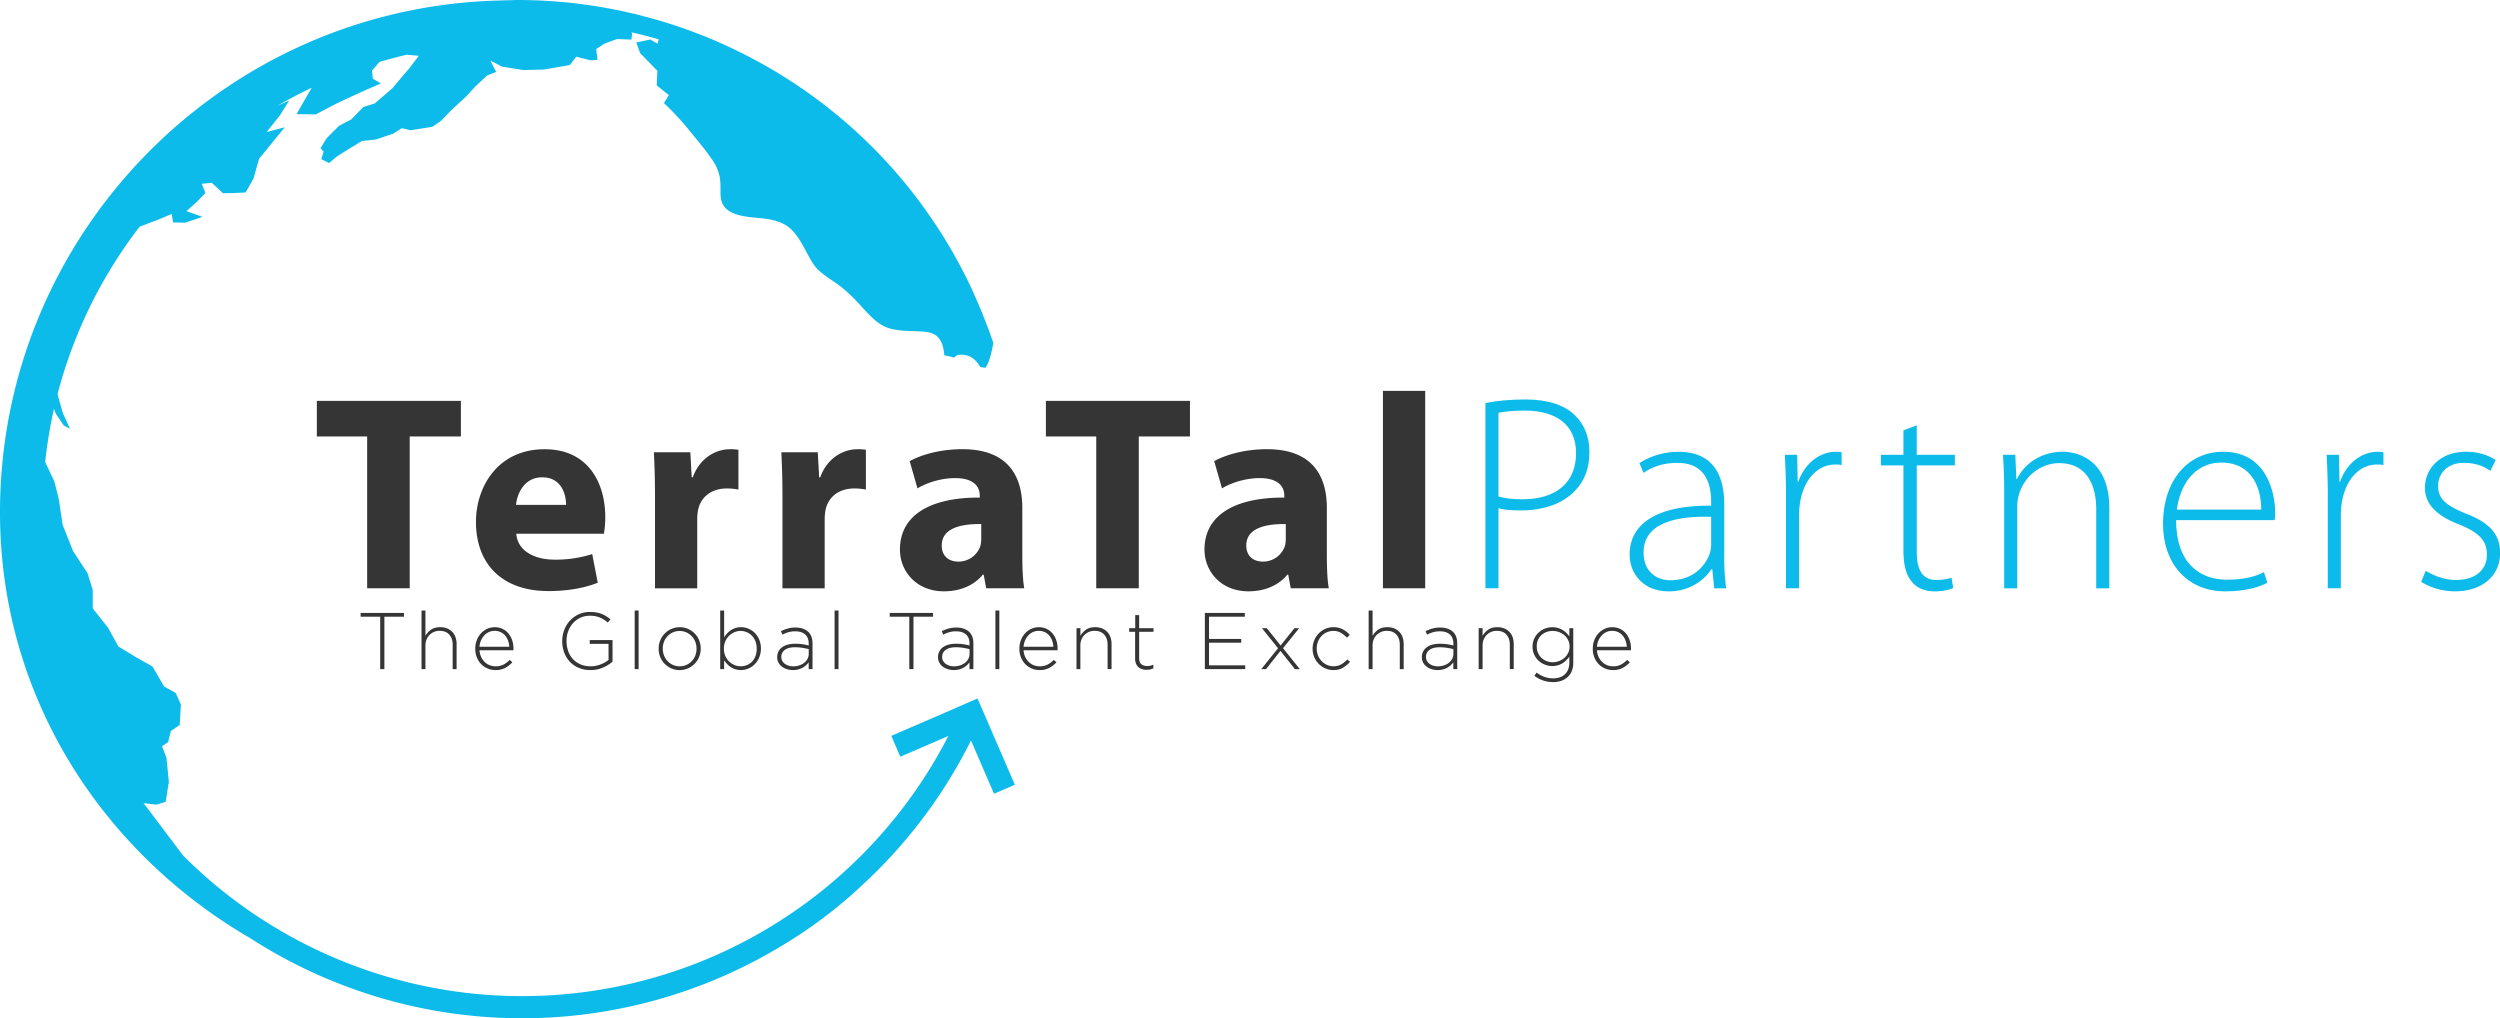 <svg id="925356bf-756c-4c38-9f98-2fa033311d68" data-name="Layer 1" xmlns="http://www.w3.org/2000/svg" viewBox="0 0 2851.85 1161.4"><defs><style>.\32 95277a2-1a9f-4cdf-ac16-17379ff102e9{fill:#353535;}.\34 7f3c138-229e-4a3f-a426-09899f8e8048{fill:#0cbbea;}</style></defs><title>TerraTal</title><polygon class="295277a2-1a9f-4cdf-ac16-17379ff102e9" points="438.48 703.5 438.48 763.28 433.71 763.28 433.71 703.5 411.38 703.5 411.38 699.2 460.81 699.2 460.81 703.5 438.48 703.5"/><path class="295277a2-1a9f-4cdf-ac16-17379ff102e9" d="M516.38,763.28V735.55q0-7.24-3.85-11.58t-11-4.35a16.24,16.24,0,0,0-6.41,1.24,15.89,15.89,0,0,0-5.13,3.43,15.65,15.65,0,0,0-3.43,5.26,17.88,17.88,0,0,0-1.24,6.73v27h-4.48V696.45h4.48v28.83a21.74,21.74,0,0,1,6.42-7q4-2.83,10.43-2.84a20.64,20.64,0,0,1,7.88,1.42A16.4,16.4,0,0,1,519.63,727a23.1,23.1,0,0,1,1.24,7.73v28.56h-4.48Z"/><path class="295277a2-1a9f-4cdf-ac16-17379ff102e9" d="M548.89,749.51a19.94,19.94,0,0,0,4.13,5.74,17,17,0,0,0,5.65,3.6,18.26,18.26,0,0,0,6.65,1.23,19,19,0,0,0,9.32-2.11,27.54,27.54,0,0,0,6.75-5.21l3.11,2.74a32.49,32.49,0,0,1-8.11,6.36,23,23,0,0,1-11.24,2.52,22.59,22.59,0,0,1-8.76-1.74A22.17,22.17,0,0,1,549,757.7a23.33,23.33,0,0,1-5-7.69,26.12,26.12,0,0,1-1.84-10v-0.18a26.22,26.22,0,0,1,1.7-9.47,24.32,24.32,0,0,1,4.67-7.74,22.18,22.18,0,0,1,7-5.21,20.18,20.18,0,0,1,8.79-1.92,20.42,20.42,0,0,1,8.88,1.88,20.13,20.13,0,0,1,6.73,5.17,23.6,23.6,0,0,1,4.3,7.74,29.71,29.71,0,0,1,1.51,9.66v1a5.74,5.74,0,0,1-.09.82H547a20.21,20.21,0,0,0,1.93,7.74M581,737.74a26.57,26.57,0,0,0-1.42-6.82,19,19,0,0,0-3.21-5.77,15.33,15.33,0,0,0-5.1-4A16.72,16.72,0,0,0,557.7,721a16.4,16.4,0,0,0-5.28,3.8,20.55,20.55,0,0,0-3.72,5.77,21.56,21.56,0,0,0-1.74,7.19H581Z"/><path class="295277a2-1a9f-4cdf-ac16-17379ff102e9" d="M687.89,761.5a34.83,34.83,0,0,1-14.32,2.87A33.74,33.74,0,0,1,660,761.77a29.44,29.44,0,0,1-10.12-7.09,31.12,31.12,0,0,1-6.32-10.48,36.81,36.81,0,0,1-2.2-12.77v-0.18a35.42,35.42,0,0,1,2.24-12.5A32.41,32.41,0,0,1,650,708.17a31.28,31.28,0,0,1,10-7.32,30.28,30.28,0,0,1,13-2.75,43.19,43.19,0,0,1,7.18.55,30.51,30.51,0,0,1,6,1.65,33.32,33.32,0,0,1,5.31,2.66,40.58,40.58,0,0,1,4.9,3.57l-3.12,3.57a34.86,34.86,0,0,0-8.56-5.49,28.94,28.94,0,0,0-12-2.2A24.77,24.77,0,0,0,662,704.69a26.05,26.05,0,0,0-8.37,6.21,28.12,28.12,0,0,0-5.44,9.14,31.38,31.38,0,0,0-1.92,11v0.18a34.26,34.26,0,0,0,1.88,11.52,25.94,25.94,0,0,0,5.45,9.14,25.38,25.38,0,0,0,8.65,6,28.67,28.67,0,0,0,11.49,2.19,30.12,30.12,0,0,0,6-.59,33.83,33.83,0,0,0,5.54-1.6,34.8,34.8,0,0,0,4.9-2.33,28.26,28.26,0,0,0,4-2.78V734.45H672.74v-4.3h26v24.65a42.91,42.91,0,0,1-10.85,6.71"/><rect class="295277a2-1a9f-4cdf-ac16-17379ff102e9" x="724.01" y="696.45" width="4.48" height="66.83"/><path class="295277a2-1a9f-4cdf-ac16-17379ff102e9" d="M797.56,749.28a24.29,24.29,0,0,1-12.68,13.14,23.2,23.2,0,0,1-9.61,2,22.93,22.93,0,0,1-9.57-2,24.54,24.54,0,0,1-7.55-5.26,23.75,23.75,0,0,1-5-7.69,24.46,24.46,0,0,1-1.79-9.34v-0.18a24.38,24.38,0,0,1,14.47-22.48,23.28,23.28,0,0,1,9.61-2,23,23,0,0,1,9.57,2,24.59,24.59,0,0,1,7.55,5.26,23.62,23.62,0,0,1,5,7.69,24.57,24.57,0,0,1,1.78,9.33v0.18a24.61,24.61,0,0,1-1.78,9.34m-3-9.34a21,21,0,0,0-1.47-7.88,19.53,19.53,0,0,0-4.1-6.42,19,19,0,0,0-6.16-4.29,18.75,18.75,0,0,0-7.59-1.55,18.45,18.45,0,0,0-7.68,1.6,18.79,18.79,0,0,0-6.07,4.29,19.41,19.41,0,0,0-4,6.33,21.07,21.07,0,0,0-1.42,7.75v0.18a21.14,21.14,0,0,0,1.46,7.88,19.69,19.69,0,0,0,4.1,6.43,19.06,19.06,0,0,0,6.16,4.28,18.71,18.71,0,0,0,7.58,1.55,18.51,18.51,0,0,0,7.69-1.6,18.89,18.89,0,0,0,6.07-4.28,19.42,19.42,0,0,0,4-6.33,21.13,21.13,0,0,0,1.42-7.75v-0.18Z"/><path class="295277a2-1a9f-4cdf-ac16-17379ff102e9" d="M866,750.14a24.27,24.27,0,0,1-5.17,7.69,22.7,22.7,0,0,1-7.28,4.85,21.85,21.85,0,0,1-14.69.78,20.42,20.42,0,0,1-5.26-2.47,23.8,23.8,0,0,1-4.21-3.57,33,33,0,0,1-3.34-4.21v10.07h-4.49V696.45h4.49V727a32.42,32.42,0,0,1,3.38-4.39,23.32,23.32,0,0,1,4.26-3.66,21.81,21.81,0,0,1,5.22-2.51,19.93,19.93,0,0,1,6.36-1,21.93,21.93,0,0,1,8.28,1.64,22.45,22.45,0,0,1,7.28,4.76,23.75,23.75,0,0,1,5.17,7.64,25.42,25.42,0,0,1,2,10.21v0.18a25.39,25.39,0,0,1-2,10.21m-2.79-10.21a22.74,22.74,0,0,0-1.47-8.33,19,19,0,0,0-4-6.36,17.9,17.9,0,0,0-12.89-5.44,18,18,0,0,0-7.11,1.46,19.34,19.34,0,0,0-6.11,4.12,20.28,20.28,0,0,0-4.26,6.32,20,20,0,0,0-1.61,8.15V740a20.28,20.28,0,0,0,1.61,8.19,19.35,19.35,0,0,0,10.37,10.39,17.86,17.86,0,0,0,7.11,1.47,18.76,18.76,0,0,0,7.2-1.37,16.86,16.86,0,0,0,5.83-3.94,18.43,18.43,0,0,0,3.9-6.27,23.35,23.35,0,0,0,1.42-8.38v-0.18Z"/><path class="295277a2-1a9f-4cdf-ac16-17379ff102e9" d="M922.48,763.28V755.5a23.05,23.05,0,0,1-2.89,3.25,19.88,19.88,0,0,1-3.89,2.84,22.55,22.55,0,0,1-11.08,2.79,23.67,23.67,0,0,1-6.5-.91,18.61,18.61,0,0,1-5.77-2.75,14.56,14.56,0,0,1-4.16-4.58,12.46,12.46,0,0,1-1.6-6.41v-0.18a13.69,13.69,0,0,1,1.51-6.5,13.93,13.93,0,0,1,4.17-4.76,19.45,19.45,0,0,1,6.41-2.93,32.09,32.09,0,0,1,8.33-1,56.79,56.79,0,0,1,8.52.55,63.2,63.2,0,0,1,7,1.46v-2q0-7.1-4.08-10.65t-11.31-3.55a27.74,27.74,0,0,0-7.87,1.06,38.63,38.63,0,0,0-6.77,2.7L890.81,720a47.12,47.12,0,0,1,7.78-3,31.89,31.89,0,0,1,8.79-1.13q9.06,0,14.28,4.58t5.22,13.73v29.11h-4.39Zm0.09-22.8q-2.93-.73-6.87-1.42a53,53,0,0,0-9-.68q-7.42,0-11.4,3a9.35,9.35,0,0,0-4,7.89v0.18a9,9,0,0,0,1.1,4.51,10.29,10.29,0,0,0,3,3.33,14.16,14.16,0,0,0,4.35,2.1,18,18,0,0,0,5.12.73,21.57,21.57,0,0,0,6.78-1.05,18.59,18.59,0,0,0,5.63-2.91,14,14,0,0,0,3.85-4.52,12.1,12.1,0,0,0,1.42-5.84v-5.28Z"/><rect class="295277a2-1a9f-4cdf-ac16-17379ff102e9" x="952.04" y="696.45" width="4.49" height="66.83"/><polygon class="295277a2-1a9f-4cdf-ac16-17379ff102e9" points="1042.03 703.5 1042.03 763.28 1037.27 763.28 1037.27 703.5 1014.94 703.5 1014.94 699.2 1064.37 699.2 1064.37 703.5 1042.03 703.5"/><path class="295277a2-1a9f-4cdf-ac16-17379ff102e9" d="M1105.93,763.28V755.5a23.61,23.61,0,0,1-2.89,3.25,20,20,0,0,1-3.88,2.84,22.57,22.57,0,0,1-11.08,2.79,23.76,23.76,0,0,1-6.5-.91,18.62,18.62,0,0,1-5.77-2.75,14.49,14.49,0,0,1-4.16-4.58,12.46,12.46,0,0,1-1.6-6.41v-0.18a13.62,13.62,0,0,1,1.51-6.5,13.88,13.88,0,0,1,4.17-4.76,19.41,19.41,0,0,1,6.4-2.93,32.12,32.12,0,0,1,8.33-1,56.81,56.81,0,0,1,8.51.55,62.91,62.91,0,0,1,7,1.46v-2q0-7.1-4.07-10.65t-11.31-3.55a27.67,27.67,0,0,0-7.86,1.06,38.42,38.42,0,0,0-6.78,2.7l-1.65-3.94a47.31,47.31,0,0,1,7.79-3,31.83,31.83,0,0,1,8.79-1.13q9,0,14.28,4.58t5.22,13.73v29.11h-4.4Zm0.09-22.8q-2.93-.73-6.86-1.42a53,53,0,0,0-9-.68q-7.41,0-11.4,3a9.35,9.35,0,0,0-4,7.89v0.18a9,9,0,0,0,1.1,4.51,10.3,10.3,0,0,0,3,3.33,14.08,14.08,0,0,0,4.35,2.1,18,18,0,0,0,5.13.73,21.51,21.51,0,0,0,6.77-1.05,18.71,18.71,0,0,0,5.64-2.91,14.11,14.11,0,0,0,3.84-4.52,12.13,12.13,0,0,0,1.42-5.84v-5.28Z"/><rect class="295277a2-1a9f-4cdf-ac16-17379ff102e9" x="1135.5" y="696.45" width="4.48" height="66.83"/><path class="295277a2-1a9f-4cdf-ac16-17379ff102e9" d="M1169.56,749.51a20.11,20.11,0,0,0,4.13,5.74,17,17,0,0,0,5.65,3.6,18.25,18.25,0,0,0,6.65,1.23,19,19,0,0,0,9.32-2.11,27.7,27.7,0,0,0,6.75-5.21l3.11,2.74a32.49,32.49,0,0,1-8.12,6.36,22.91,22.91,0,0,1-11.24,2.52,22.54,22.54,0,0,1-8.76-1.74,22.2,22.2,0,0,1-7.35-4.94,23.5,23.5,0,0,1-5-7.69,26.08,26.08,0,0,1-1.83-10v-0.18a26.34,26.34,0,0,1,1.69-9.47,24.42,24.42,0,0,1,4.67-7.74,22.27,22.27,0,0,1,7-5.21,20.16,20.16,0,0,1,8.79-1.92,20.4,20.4,0,0,1,8.88,1.88,20.07,20.07,0,0,1,6.73,5.17,23.7,23.7,0,0,1,4.3,7.74,29.88,29.88,0,0,1,1.51,9.66v1a5.59,5.59,0,0,1-.1.82h-38.72a20.42,20.42,0,0,0,1.92,7.74m32.13-11.77a26.62,26.62,0,0,0-1.42-6.82,18.93,18.93,0,0,0-3.22-5.77,15.37,15.37,0,0,0-5.09-4,16.72,16.72,0,0,0-13.59-.14,16.39,16.39,0,0,0-5.28,3.8,20.55,20.55,0,0,0-3.72,5.77,21.62,21.62,0,0,0-1.74,7.19h34.05Z"/><path class="295277a2-1a9f-4cdf-ac16-17379ff102e9" d="M1263.48,763.28V735.55q0-7.24-3.85-11.58t-11-4.35a16.25,16.25,0,0,0-6.41,1.24,15.84,15.84,0,0,0-5.13,3.43,15.52,15.52,0,0,0-3.43,5.26,17.77,17.77,0,0,0-1.24,6.73v27H1228V716.59h4.48v8.7a21.72,21.72,0,0,1,6.41-7q4-2.83,10.44-2.84a20.61,20.61,0,0,1,7.87,1.42,16.45,16.45,0,0,1,9.56,10.07,23.25,23.25,0,0,1,1.24,7.73v28.56h-4.49Z"/><path class="295277a2-1a9f-4cdf-ac16-17379ff102e9" d="M1312,763.69a17.92,17.92,0,0,1-4,.41,17.4,17.4,0,0,1-5.12-.73,10.75,10.75,0,0,1-7-6.36,14.89,14.89,0,0,1-1-5.72V720.71h-6.78v-4.12H1295V701.67h4.48v14.92h16.38v4.12h-16.38v30.05q0,5,2.6,7a10.72,10.72,0,0,0,6.73,2,15.12,15.12,0,0,0,3.3-.35,21.28,21.28,0,0,0,3.56-1.21v4.21a20,20,0,0,1-3.62,1.24"/><polygon class="295277a2-1a9f-4cdf-ac16-17379ff102e9" points="1374.43 763.28 1374.43 699.2 1420.02 699.2 1420.02 703.5 1379.19 703.5 1379.19 728.86 1415.9 728.86 1415.9 733.16 1379.19 733.16 1379.19 758.98 1420.48 758.98 1420.48 763.28 1374.43 763.28"/><polygon class="295277a2-1a9f-4cdf-ac16-17379ff102e9" points="1477.15 763.28 1460.67 742.5 1444.19 763.28 1438.79 763.28 1457.92 739.48 1439.52 716.59 1445.1 716.59 1460.85 736.37 1476.59 716.59 1482 716.59 1463.6 739.39 1482.73 763.28 1477.15 763.28"/><path class="295277a2-1a9f-4cdf-ac16-17379ff102e9" d="M1532,761.72a21.24,21.24,0,0,1-10.94,2.66,22.53,22.53,0,0,1-9.38-2,24.49,24.49,0,0,1-7.54-5.26,23.94,23.94,0,0,1-5-7.69,24.5,24.5,0,0,1-1.8-9.34v-0.18a24.5,24.5,0,0,1,1.8-9.34,25,25,0,0,1,5-7.78,23.71,23.71,0,0,1,7.54-5.35,22.48,22.48,0,0,1,9.38-2,23.74,23.74,0,0,1,6,.7,23,23,0,0,1,5,1.91,24.51,24.51,0,0,1,4.16,2.78,41.63,41.63,0,0,1,3.53,3.3l-3.21,3.3a35.8,35.8,0,0,0-6.69-5.4,16.42,16.42,0,0,0-8.88-2.29,18,18,0,0,0-7.46,1.55,18.48,18.48,0,0,0-6,4.24,20.18,20.18,0,0,0-4,6.34,20.76,20.76,0,0,0-1.46,7.84v0.18a20.53,20.53,0,0,0,1.51,7.88,20.25,20.25,0,0,0,4.12,6.43,19,19,0,0,0,6.09,4.28,18.14,18.14,0,0,0,7.5,1.55,17.41,17.41,0,0,0,8.84-2.24,27.46,27.46,0,0,0,6.82-5.54l3.11,2.75a33.17,33.17,0,0,1-8.1,6.68"/><path class="295277a2-1a9f-4cdf-ac16-17379ff102e9" d="M1596.8,763.28V735.55q0-7.24-3.85-11.58t-11-4.35a16.25,16.25,0,0,0-6.4,1.24,15.75,15.75,0,0,0-5.13,3.43,15.53,15.53,0,0,0-3.43,5.26,17.83,17.83,0,0,0-1.24,6.73v27h-4.48V696.45h4.48v28.83a21.69,21.69,0,0,1,6.41-7q4-2.83,10.44-2.84a20.61,20.61,0,0,1,7.87,1.42A16.42,16.42,0,0,1,1600,727a23.16,23.16,0,0,1,1.24,7.73v28.56h-4.48Z"/><path class="295277a2-1a9f-4cdf-ac16-17379ff102e9" d="M1657.86,763.28V755.5a23.33,23.33,0,0,1-2.88,3.25,20.32,20.32,0,0,1-3.89,2.84,22.59,22.59,0,0,1-11.08,2.79,23.78,23.78,0,0,1-6.5-.91,18.68,18.68,0,0,1-5.77-2.75,14.58,14.58,0,0,1-4.16-4.58,12.46,12.46,0,0,1-1.6-6.41v-0.18a13.66,13.66,0,0,1,1.51-6.5,13.93,13.93,0,0,1,4.17-4.76,19.39,19.39,0,0,1,6.41-2.93,32.08,32.08,0,0,1,8.33-1,56.87,56.87,0,0,1,8.52.55,62.81,62.81,0,0,1,7,1.46v-2q0-7.1-4.07-10.65c-2.72-2.36-6.48-3.55-11.31-3.55a27.7,27.7,0,0,0-7.86,1.06,38.61,38.61,0,0,0-6.78,2.7l-1.65-3.94a47,47,0,0,1,7.79-3,31.8,31.8,0,0,1,8.79-1.13q9.05,0,14.28,4.58t5.22,13.73v29.11h-4.4Zm0.1-22.8c-2-.49-4.24-1-6.87-1.42a53.07,53.07,0,0,0-9-.68q-7.42,0-11.41,3a9.37,9.37,0,0,0-4,7.89v0.18a9,9,0,0,0,1.1,4.51,10.31,10.31,0,0,0,3,3.33,14.06,14.06,0,0,0,4.35,2.1,18,18,0,0,0,5.12.73,21.58,21.58,0,0,0,6.78-1.05,18.68,18.68,0,0,0,5.63-2.91,14.24,14.24,0,0,0,3.85-4.52,12.2,12.2,0,0,0,1.42-5.84v-5.28Z"/><path class="295277a2-1a9f-4cdf-ac16-17379ff102e9" d="M1722.31,763.28V735.55q0-7.24-3.85-11.58t-11-4.35a16.24,16.24,0,0,0-6.4,1.24,15.74,15.74,0,0,0-5.13,3.43,15.48,15.48,0,0,0-3.43,5.26,17.78,17.78,0,0,0-1.24,6.73v27h-4.48V716.59h4.48v8.7a21.74,21.74,0,0,1,6.41-7q4-2.83,10.43-2.84a20.63,20.63,0,0,1,7.87,1.42,16.42,16.42,0,0,1,9.56,10.07,23.16,23.16,0,0,1,1.24,7.73v28.56h-4.48Z"/><path class="295277a2-1a9f-4cdf-ac16-17379ff102e9" d="M1793,765.48a19,19,0,0,1-4.78,6.91,20.85,20.85,0,0,1-7.29,4.26,27.85,27.85,0,0,1-9.18,1.46,34.85,34.85,0,0,1-21.46-7.23l2.65-3.66a30.2,30.2,0,0,0,18.9,6.59,22.9,22.9,0,0,0,7.39-1.13,15.36,15.36,0,0,0,9.59-9,20.6,20.6,0,0,0,1.38-7.85V749a32.25,32.25,0,0,1-3.48,4.12,24.76,24.76,0,0,1-4.3,3.43,20.82,20.82,0,0,1-5.31,2.38,22.33,22.33,0,0,1-6.41.87,23.08,23.08,0,0,1-15.43-6,22.16,22.16,0,0,1-5.08-6.91,20.83,20.83,0,0,1-1.92-9.07v-0.18a21.43,21.43,0,0,1,1.92-9.15,21.87,21.87,0,0,1,5.08-7,23.12,23.12,0,0,1,15.43-6,22.95,22.95,0,0,1,11.81,3.16,21.77,21.77,0,0,1,4.3,3.34,32.85,32.85,0,0,1,3.39,3.94v-9.34h4.49V756a24.66,24.66,0,0,1-1.69,9.43m-2.51-27.92a16.09,16.09,0,0,0-1.66-7.33,17.92,17.92,0,0,0-4.36-5.63,19.17,19.17,0,0,0-6.18-3.57,21.39,21.39,0,0,0-7.16-1.23,19.81,19.81,0,0,0-7,1.23,17.44,17.44,0,0,0-5.79,3.53,16.34,16.34,0,0,0-3.89,5.54,18.09,18.09,0,0,0-1.43,7.37v0.18a17.5,17.5,0,0,0,1.47,7.23,17.17,17.17,0,0,0,3.95,5.63,18.58,18.58,0,0,0,12.66,5,20.54,20.54,0,0,0,7.16-1.28,19.88,19.88,0,0,0,6.18-3.61,18.07,18.07,0,0,0,4.36-5.59,15.8,15.8,0,0,0,1.66-7.28v-0.18Z"/><path class="295277a2-1a9f-4cdf-ac16-17379ff102e9" d="M1823.65,749.51a20,20,0,0,0,4.13,5.74,17,17,0,0,0,5.65,3.6,18.22,18.22,0,0,0,6.65,1.23,19,19,0,0,0,9.32-2.11,27.69,27.69,0,0,0,6.75-5.21l3.11,2.74a32.38,32.38,0,0,1-8.12,6.36,22.91,22.91,0,0,1-11.23,2.52,22.58,22.58,0,0,1-8.77-1.74,22.17,22.17,0,0,1-7.34-4.94,23.37,23.37,0,0,1-5-7.69,26,26,0,0,1-1.84-10v-0.18a26.4,26.4,0,0,1,1.69-9.47,24.54,24.54,0,0,1,4.67-7.74,22.25,22.25,0,0,1,7-5.21,20.13,20.13,0,0,1,8.79-1.92,20.41,20.41,0,0,1,8.88,1.88,20,20,0,0,1,6.73,5.17,23.6,23.6,0,0,1,4.3,7.74,29.8,29.8,0,0,1,1.51,9.66v1a5.69,5.69,0,0,1-.09.82h-38.73a20.32,20.32,0,0,0,1.93,7.74m32.13-11.77a26.82,26.82,0,0,0-1.42-6.82,19,19,0,0,0-3.22-5.77,15.36,15.36,0,0,0-5.09-4,16.72,16.72,0,0,0-13.58-.14,16.45,16.45,0,0,0-5.28,3.8,20.76,20.76,0,0,0-3.72,5.77,21.77,21.77,0,0,0-1.74,7.19h34.06Z"/><path class="47f3c138-229e-4a3f-a426-09899f8e8048" d="M1157.68,895.19l-38.76-89.59-3.78-8.73,0-.09-23.79,10.3,0,0.09-74.62,32.28,10.3,23.79,54.81-23.71a546.6,546.6,0,0,1-873,136.36L163.8,916.17l14.66,1.75c3.51-1.08,7-2.13,10.51-3.2q1.83-11.4,3.65-22.85-1.37-13.68-2.74-27.4c-1.68-4.41-3.35-8.83-5-13.25,2.29-1.52,4.59-3,6.86-4.58,1.06-4.26,2.14-8.53,3.19-12.79,3.36-2.28,6.71-4.58,10.06-6.85q0.69-11.64,1.37-23.3-3-6.63-5.94-13.27l-13.25-7.29-13.25-22.85-17.81-10q-10.51-6.39-21-12.79-6-10.73-11.89-21.48L105.81,694V673q-3-9.59-6-19.18-8.21-12.57-16.44-25.12Q77.48,613.85,71.54,599,69.26,584,67,568.86q-2.52-9.8-5-19.63L51.53,527a533.29,533.29,0,0,1,10.06-60.66l1.84,5.2,9.3,13.79,7.18,3.9-8.09-17.68-6-20.92,0-1.7a533.86,533.86,0,0,1,93.39-190.26l22.93-8.83,13.78-5.7c0.5,3.19,1,6.41,1.5,9.59L211.2,254,231,247.45l-18.27-6.58c4-3.61,8-7.19,12-10.81q4.8-4.94,9.6-9.9-2.11-5.24-4.2-10.48l11.38-1.21c4.3,4,8.59,8,12.89,12l13.49-.31,12.29-.59q4.49-7.95,9-15.88,3.15-11.24,6.29-22.49,14.68-18,29.37-36-10.35,2.7-20.67,5.4,7.63-9.59,15.27-19.17l10.48-16.79-13.75,6.17q19.24-11.16,39.45-20.72c-3.16,5.45-6.35,10.89-9.52,16.35q-3.9,6.9-7.79,13.79,10.94,0.16,21.87.29l23.38-12.29q13.49-6.29,27-12.59,12-5.26,24-10.49l-9.29-5.39c-0.31-3.1-.6-6.19-0.89-9.3l8.59-9.84c10.23-3,20.59-5.77,31.08-8.18l13.69,1.24L466.55,78.4c-2.1,2.4-4.18,4.79-6.3,7.19q-6.28,7.5-12.59,15-10,8.7-20.07,17.38l-13.18,4.2q-6.91,7-13.78,14.08l-13.79,7.2-14.38,14.38-6.9,11.38,3.6,3.61c-0.89,2.88-1.79,5.79-2.69,8.68,3,1.52,5.91,3,8.88,4.54q4.65-3.9,9.29-7.79l12.89-8.08c5.08-3.11,10.2-6.2,15.28-9.3l16.19-1.8,19.48-6.59c3.28-2.1,6.59-4.18,9.91-6.29,3.28,0.78,6.58,1.6,9.88,2.39,8.3-1.29,16.61-2.6,24.89-3.9l9.9-6.9q6-6.14,12-12.28l17.38-16.18c3.29-3.61,6.59-7.2,9.9-10.81L555.5,86.22,566,82c-2.24-4.28-4.45-8.56-6.64-12.87l13.48,6.91c8.08,1.29,16.18,2.61,24.27,3.88l23.39-.6,29.37-5.08,7.49-9.58,16.49,4.19,7.8-.6q-0.77-6.15-1.51-12.29l9.59-6.3c4.69-1.69,9.38-3.4,14.08-5.09l16.5,0.59c0.26-2.41.57-4.84,0.84-7.27l-1.33-1.15q15.9,3.58,31.53,8.1c-0.4,1.69-.82,3.4-1.23,5.1l-8.26-4.87-16,3.4,4.37,12.14,19.65,20.15c-0.24,5.57-.47,11.16-0.73,16.75L763,108.47l-5.57,9.16a312.23,312.23,0,0,1,29.56,32c8.8,10.73,18,21.62,25.81,33.1a50.92,50.92,0,0,1,8.34,20c1.16,6.88.5,13.82,0.89,20.74,1.43,25.44,34.12,23.53,52.34,26.22,10.46,1.55,20.88,4.67,28.58,12.33,8.55,8.52,13.65,19.43,19.37,29.9,3.28,6,6.68,12,11.79,16.65,6.17,5.61,13.18,9.93,20,14.7,11.6,8.14,20.94,17.91,30.43,28.33,8.69,9.52,18.36,20,31.31,23.34,10.86,2.8,22.26,2.49,33.39,3.08,7,0.37,15.09,1,20.37,6.26,5.49,5.47,7,13.51,7.59,21.08a75.22,75.22,0,0,1,11.22,2.66,8,8,0,0,1,6.09-3.27c11.1-.95,18.78,5.13,23.61,13.82a33.17,33.17,0,0,0,6.22.89,45.56,45.56,0,0,0,3.53-7.26,109.94,109.94,0,0,0,5.15-21.15q-1.93-5.81-4-11.6c-0.81-2.29-1.72-4.53-2.58-6.8q-4.62-12.33-9.79-24.54c-1.56-3.66-3.15-7.29-4.78-10.9-1.21-2.67-2.27-5.36-3.52-8-3.11-6.64-6.36-13.19-9.71-19.67-0.32-.65-0.7-1.26-1-1.91q-7.92-15.2-16.65-29.71c-0.36-.62-0.71-1.25-1.1-1.87q-9.33-15.47-19.54-30.11c-0.16-.23-0.3-0.46-0.45-0.68A568.87,568.87,0,0,0,902.67,92.87l-1-.67Q886.84,82.62,871.52,74c-0.84-.48-1.71-0.94-2.56-1.41q-15-8.35-30.41-15.8c-1-.5-2-0.95-3-1.43-10.39-4.93-20.9-9.59-31.59-13.89-0.66-.27-1.33-0.49-2-0.76q-16.3-6.47-33-12l-1.23-.42q-17.29-5.64-34.91-10.13c-0.4-.1-0.75-0.24-1.16-0.33v0A570.59,570.59,0,0,0,590.28,0c-3.43,0-6.89.22-10.33,0.28-2.25,0-4.52.11-6.76,0.18-1,0-2,.1-3,0.13C254.44,8,0,267.07,0,584.43,0,794,116,971.8,285.82,1070.45a571.92,571.92,0,0,0,607.26,7.66,528.51,528.51,0,0,0,86.58-64.76l1.28-1.18c1.43-1.31,2.84-2.64,4.26-4,5.06-4.71,10.06-9.49,15-14.39a575.09,575.09,0,0,0,63.67-75.65,568.75,568.75,0,0,0,43.35-72.58,7.9,7.9,0,0,1,.42-0.82l26.28,60.73Z"/><path class="295277a2-1a9f-4cdf-ac16-17379ff102e9" d="M418.84,497.87H361.42V457.27H525.76v40.61H467.38V671.09H418.84V497.87Z"/><path class="295277a2-1a9f-4cdf-ac16-17379ff102e9" d="M588.95,608.91c1.59,20,21.26,29.5,43.78,29.5a136.62,136.62,0,0,0,42.83-6.35l6.34,32.68c-15.86,6.34-35.21,9.52-56.15,9.52-52.66,0-82.8-30.46-82.8-79,0-39.34,24.43-82.8,78.36-82.8,50.13,0,69.16,39,69.16,77.41a114.42,114.42,0,0,1-1.59,19H588.95Zm56.79-33c0-11.74-5.08-31.41-27.28-31.41-20.3,0-28.55,18.4-29.82,31.41h57.1Z"/><path class="295277a2-1a9f-4cdf-ac16-17379ff102e9" d="M747.18,567c0-22.84-.63-37.75-1.27-51.08h41.56l1.59,28.55h1.27c7.93-22.52,27-32,41.88-32a49.7,49.7,0,0,1,10.15.63v45.37a69.14,69.14,0,0,0-13-1.27c-17.77,0-29.82,9.52-33,24.43a56.93,56.93,0,0,0-1,10.79v78.68H747.18V567Z"/><path class="295277a2-1a9f-4cdf-ac16-17379ff102e9" d="M892.57,567c0-22.84-.63-37.75-1.27-51.08h41.56l1.59,28.55h1.27c7.93-22.52,27-32,41.88-32a49.69,49.69,0,0,1,10.15.63v45.37a69.13,69.13,0,0,0-13-1.27c-17.77,0-29.82,9.52-33,24.43a56.93,56.93,0,0,0-1,10.79v78.68H892.57V567Z"/><path class="295277a2-1a9f-4cdf-ac16-17379ff102e9" d="M1125,671.09l-2.86-15.55h-1c-10.15,12.37-26,19-44.42,19-31.41,0-50.12-22.84-50.12-47.59,0-40.29,36.17-59.64,91.05-59.33v-2.22c0-8.25-4.44-20-28.23-20-15.86,0-32.68,5.39-42.83,11.74l-8.88-31.09c10.79-6,32-13.64,60.28-13.64,51.71,0,68.21,30.46,68.21,66.94v53.93c0,14.91.63,29.19,2.22,37.75H1125Zm-5.71-73.28c-25.38-.32-45,5.71-45,24.43,0,12.37,8.25,18.4,19,18.4a26.34,26.34,0,0,0,25.06-17.77,34.62,34.62,0,0,0,1-8.25V597.81Z"/><path class="295277a2-1a9f-4cdf-ac16-17379ff102e9" d="M1250.52,497.87H1193.1V457.27h164.34v40.61h-58.37V671.09h-48.54V497.87Z"/><path class="295277a2-1a9f-4cdf-ac16-17379ff102e9" d="M1472.4,671.09l-2.86-15.55h-1c-10.15,12.37-26,19-44.41,19-31.41,0-50.13-22.84-50.13-47.59,0-40.29,36.17-59.64,91.05-59.33v-2.22c0-8.25-4.44-20-28.24-20-15.86,0-32.68,5.39-42.83,11.74l-8.88-31.09c10.79-6,32-13.64,60.28-13.64,51.71,0,68.21,30.46,68.21,66.94v53.93c0,14.91.63,29.19,2.22,37.75H1472.4Zm-5.71-73.28c-25.38-.32-45,5.71-45,24.43,0,12.37,8.25,18.4,19,18.4a26.34,26.34,0,0,0,25.06-17.77,34.52,34.52,0,0,0,1-8.25V597.81Z"/><path class="295277a2-1a9f-4cdf-ac16-17379ff102e9" d="M1577.56,445.84h48.22V671.09h-48.22V445.84Z"/><path class="47f3c138-229e-4a3f-a426-09899f8e8048" d="M1694.46,459.8c12.37-2.54,27.6-4.12,45.68-4.12,25.38,0,44.73,6.34,56.47,18.08,10.15,9.83,16.5,23.79,16.5,41.88,0,18.4-5.39,32-14.91,42.51-13.64,15.86-36.8,24.11-62.81,24.11-9.52,0-18.4-.32-26-2.54v91.37h-14.91V459.8Zm14.91,106.6c7.61,2.22,16.81,3.17,27.28,3.17,38.07,0,61.23-18.72,61.23-52.66,0-33.63-24.43-48.54-58.37-48.54-14,0-24.43,1.27-30.14,2.54V566.4Z"/><path class="47f3c138-229e-4a3f-a426-09899f8e8048" d="M1966.88,634.93a273.38,273.38,0,0,0,2.22,36.17h-13.64l-2.22-21.89h-1c-7.3,11.74-24.11,25.38-48.54,25.38-30.46,0-44.73-21.57-44.73-41.88,0-35.21,31.09-56.47,93-55.84v-3.81c0-15.23-2.85-45.37-39-45-13.32,0-27.28,3.49-38.07,11.42l-4.76-11.1c13.64-9.2,30.77-13,44.42-13,44.1,0,52.35,33,52.35,60.28v59.33ZM1952,589.56c-33.31-1-77.09,4.12-77.09,40.61,0,21.89,14.59,31.72,30.46,31.72,25.38,0,39.66-15.55,45-30.46a33,33,0,0,0,1.59-9.2V589.56Z"/><path class="47f3c138-229e-4a3f-a426-09899f8e8048" d="M2037.37,564.5c0-15.23-.63-31.09-1.27-45.68h14l0.63,30.77h0.63c6.66-19,22.52-34.26,43.46-34.26a38.81,38.81,0,0,1,6,.63v14.59a26.06,26.06,0,0,0-7.3-.63c-20.94,0-35.85,18.08-40,42.51a104.26,104.26,0,0,0-1.27,14.59v84.07h-14.91V564.5Z"/><path class="47f3c138-229e-4a3f-a426-09899f8e8048" d="M2186.51,485.18v33.63H2230v12.06h-43.46v99c0,19.35,6,31.72,22.21,31.72a54.85,54.85,0,0,0,17.45-2.54l1.9,11.74c-5.08,2.22-12.06,3.81-21.26,3.81-11.1,0-20.3-3.81-26-11.1-7-7.93-9.52-20.62-9.52-36.17V530.87h-25.7V518.81h25.7V490.89Z"/><path class="47f3c138-229e-4a3f-a426-09899f8e8048" d="M2286.18,555.3c0-14-.63-24.43-1.27-36.48h14l1.27,27.6h0.64c8.25-17.13,27.28-31.09,52.35-31.09,14.59,0,53,7.3,53,64.4v91.37h-14.91V581c0-27.6-10.79-52.66-42.19-52.66-21.57,0-39.66,15.23-45.68,34.9a45.52,45.52,0,0,0-2.22,13.64v94.22h-14.91V555.3Z"/><path class="47f3c138-229e-4a3f-a426-09899f8e8048" d="M2482.36,593.37c0,48.86,26.65,67.89,58.06,67.89,22.21,0,33.63-4.44,42.19-8.57l3.81,12.06c-5.71,3.17-21.26,9.83-47.9,9.83-43.78,0-71.06-32-71.06-76.77,0-50.76,29.19-82.49,68.53-82.49,49.81,0,59.33,47,59.33,68.84,0,4.12,0,6.66-.63,9.2H2482.36Zm97.08-12.06c0.32-21.26-8.57-53.62-45.37-53.62-33.63,0-48.22,30.14-50.76,53.62h96.13Z"/><path class="47f3c138-229e-4a3f-a426-09899f8e8048" d="M2655.41,564.5c0-15.23-.63-31.09-1.27-45.68h14l0.63,30.77h0.63c6.66-19,22.52-34.26,43.46-34.26a38.79,38.79,0,0,1,6,.63v14.59a26.06,26.06,0,0,0-7.3-.63c-20.94,0-35.85,18.08-40,42.51a104.26,104.26,0,0,0-1.27,14.59v84.07h-14.91V564.5Z"/><path class="47f3c138-229e-4a3f-a426-09899f8e8048" d="M2767.15,651.11c8.25,5.08,20.62,10.47,34.26,10.47,24.11,0,35.53-13,35.53-28.87,0-16.81-10.15-25.7-32-34.58-25.06-9.52-38.7-23.16-38.7-41.56,0-21.89,17.13-41.24,47-41.24,14,0,25.7,4.12,33.63,9.52l-6,12.37c-5.08-3.81-14.91-9.2-30.14-9.2-19.35,0-29.5,12.37-29.5,26.33,0,15.86,10.79,22.84,31.41,31.41,24.75,9.52,39.34,21.89,39.34,45,0,26-20.3,43.78-51.39,43.78a74,74,0,0,1-38.7-10.79Z"/></svg>